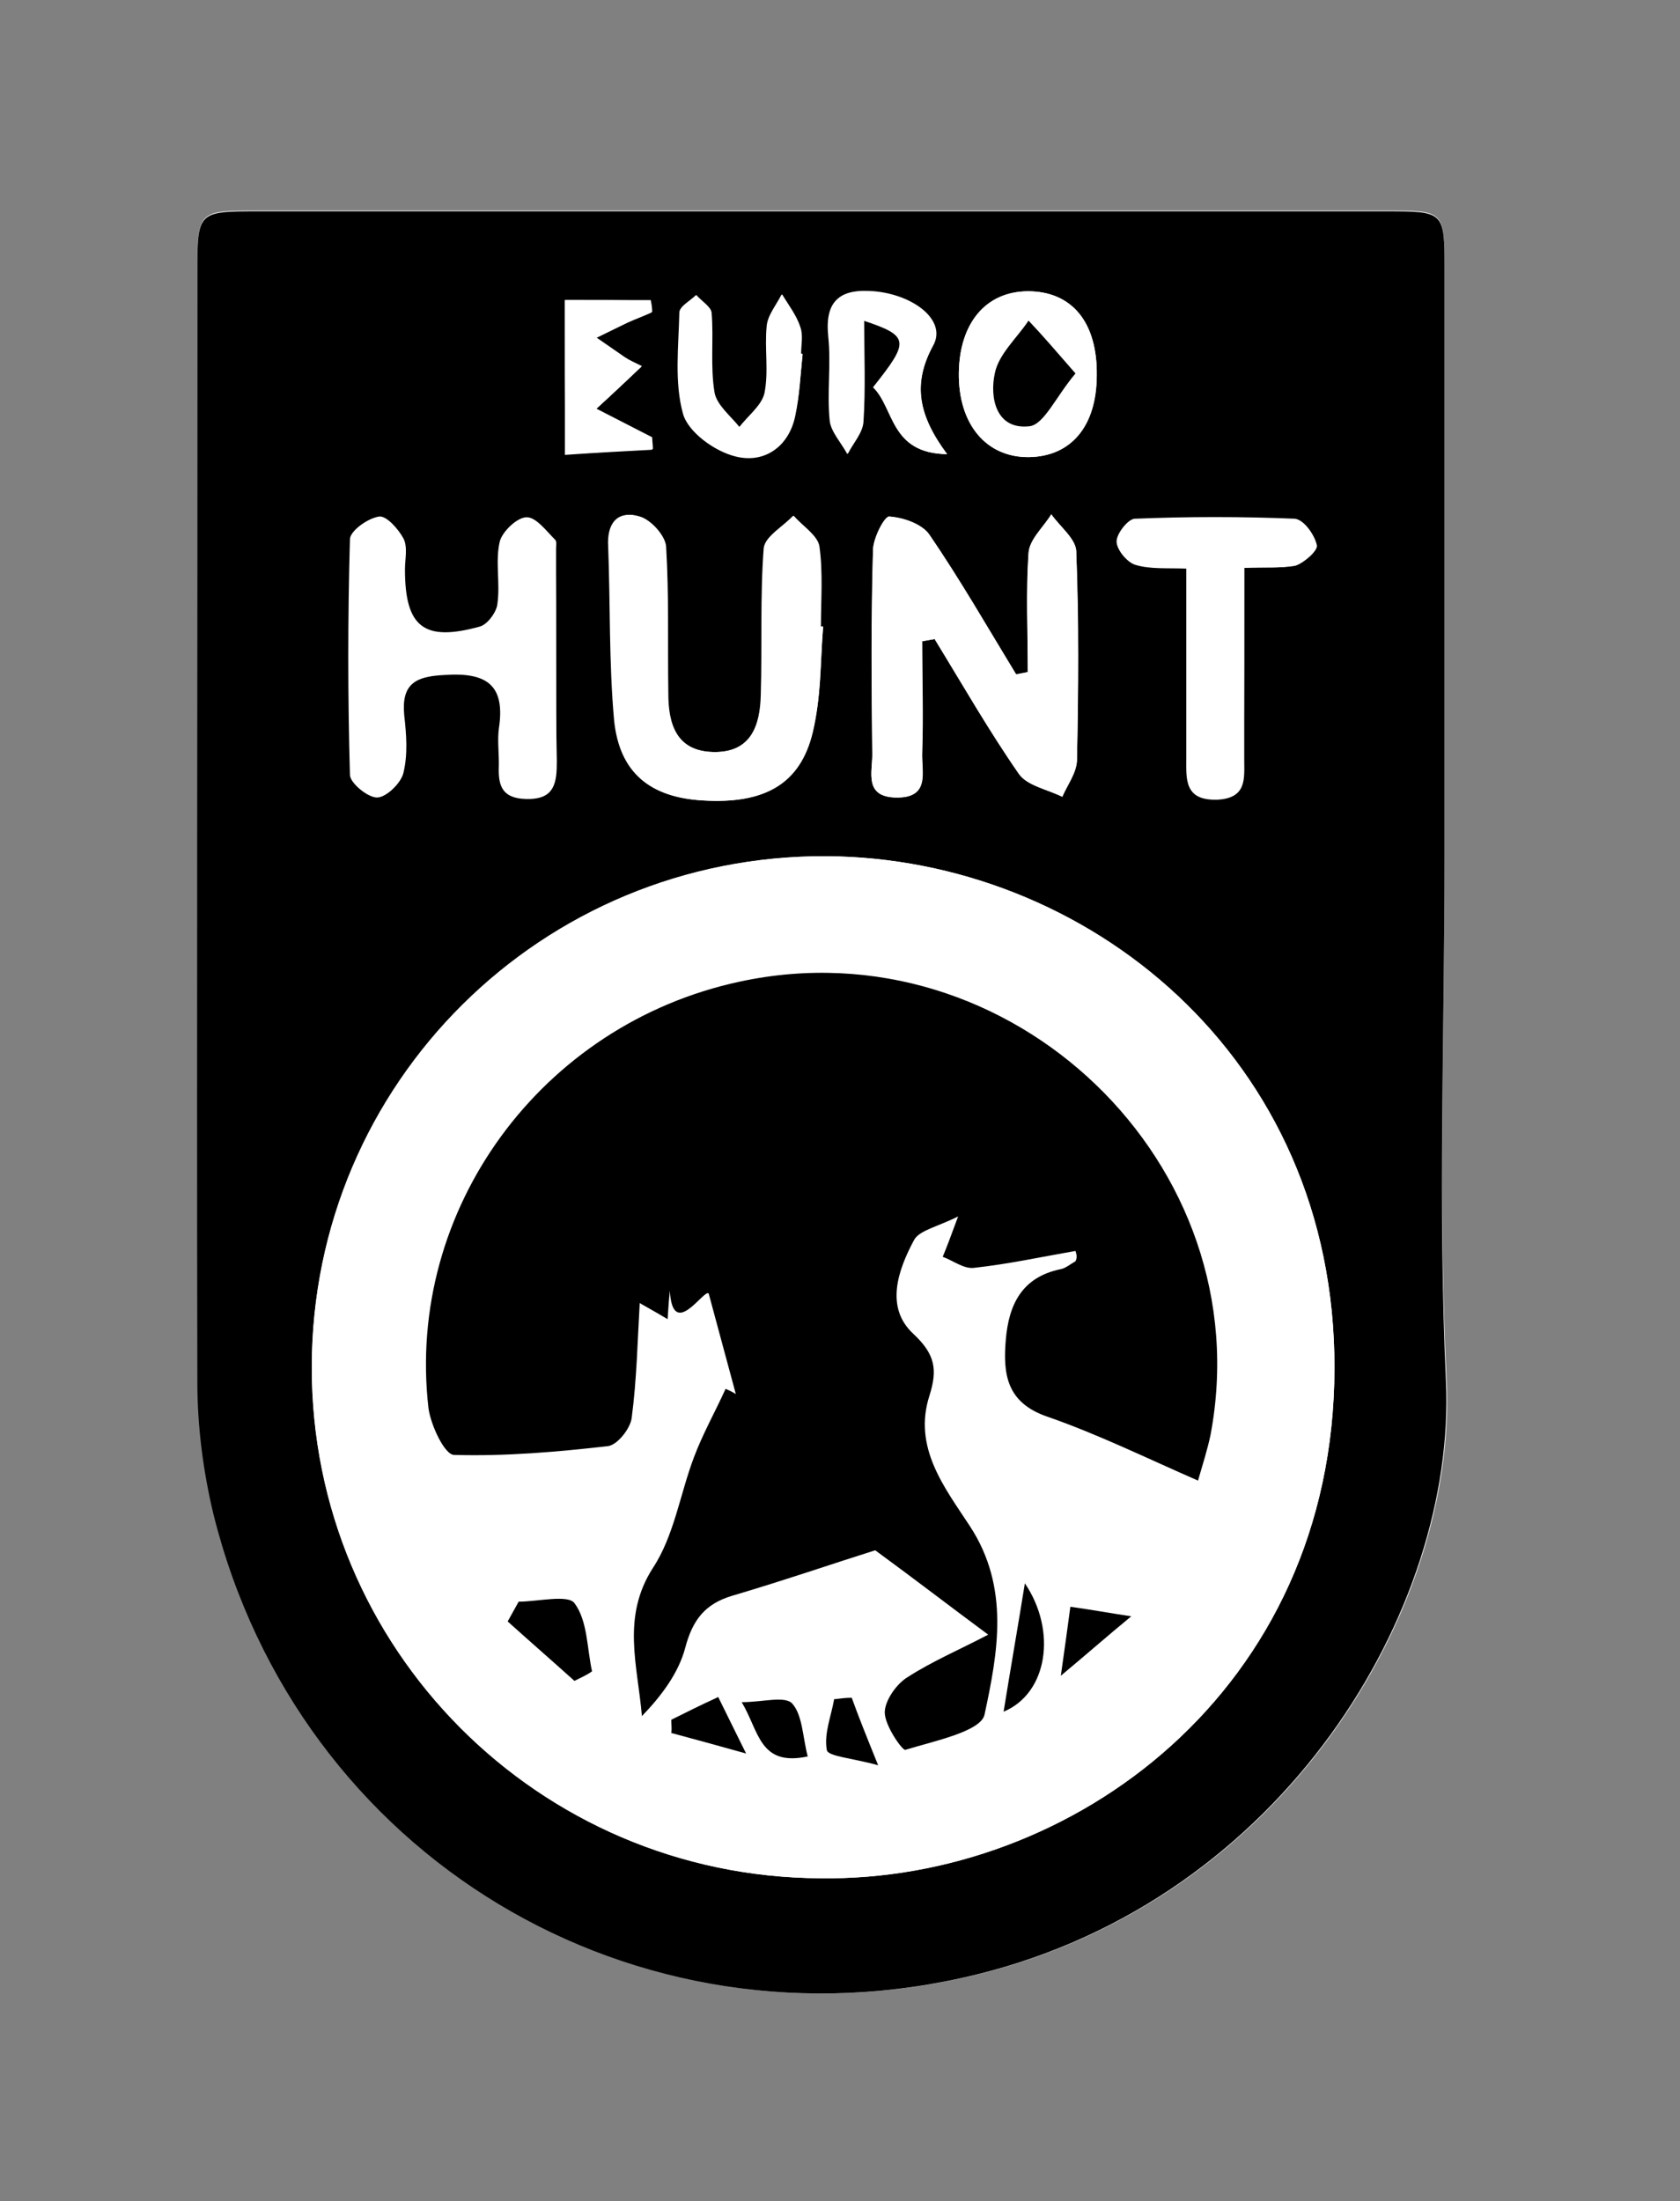 <?xml version="1.0" encoding="utf-8"?>
<!-- Generator: Adobe Illustrator 27.8.0, SVG Export Plug-In . SVG Version: 6.00 Build 0)  -->
<svg version="1.1" id="Ebene_1" xmlns="http://www.w3.org/2000/svg" xmlns:xlink="http://www.w3.org/1999/xlink" x="0px" y="0px"
	 viewBox="0 0 229 300" style="enable-background:new 0 0 229 300;" xml:space="preserve">
<rect x="0" y="0" width="229" height="300" fill="#808080" stroke="none"/>
<style type="text/css">
	.st0{fill:#1D1D1B;}
	.st1{clip-path:url(#SVGID_00000073699102734997697950000010425684530965315772_);}
	.st2{fill:#FFFFFF;}
	.st3{clip-path:url(#SVGID_00000149374449503295078020000018082314766672263584_);}
	.st4{clip-path:url(#SVGID_00000039835033606649667410000013515704803489078942_);}
	.st5{clip-path:url(#SVGID_00000030446569529004483670000013166017952551932587_);}
	.st6{clip-path:url(#SVGID_00000114783986896628364240000001733802336544266687_);}
	.st7{clip-path:url(#SVGID_00000036229493885079691100000003369832813948676798_);}
	.st8{clip-path:url(#SVGID_00000147913483815123059250000007277994520123283644_);}
	.st9{fill:url(#SVGID_00000145038064567664964740000008351094275984444829_);}
	.st10{fill:url(#SVGID_00000059994842571810714610000011767924758680210332_);}
	.st11{fill:url(#SVGID_00000127024474514569256880000014701632189718143652_);}
	.st12{fill:#1A1A1A;}
</style>
<g>
	<path class="st2" d="M196.9,116.7c0-26.7,0-53.4,0-80.1c0-7.9,0-7.9-8.1-7.9c-51.2,0-102.4,0-153.5,0c-8.4,0-8.4,0-8.4,8.5
		c0,50.4-0.1,100.7,0.1,151.1c0,6,0.7,12.2,2.2,18c11.6,46.7,57.4,74.3,104.1,62.8c41.8-10.3,65.3-49.8,63.9-80.8
		C196,164.5,196.9,140.6,196.9,116.7z"/>
	<path d="M196.9,116.7c0,23.9-0.9,47.8,0.2,71.6c1.4,31-22.1,70.5-63.9,80.8C86.5,280.6,40.7,253,29.1,206.4c-1.4-5.8-2.2-12-2.2-18
		C26.8,138,26.9,87.6,26.9,37.3c0-8.5,0-8.5,8.4-8.5c51.2,0,102.4,0,153.5,0c8.1,0,8.1,0,8.1,7.9C196.9,63.3,196.9,90,196.9,116.7z
		 M111.8,256c34.3,0.5,70-25.6,70.1-69.5c0.1-42.5-33.9-69.6-69.3-69.8c-38.7-0.2-70.1,30.9-70.1,69.6
		C42.5,224.7,73.4,255.8,111.8,256z M140.1,91.6c-0.5,0.1-1.1,0.2-1.6,0.3c-3.9-6.4-7.6-12.9-11.8-19c-1-1.5-3.6-2.3-5.5-2.5
		c-0.6,0-2.2,3-2.2,4.6c-0.2,9.3-0.2,18.6-0.1,27.9c0,2.4-1.1,5.7,3.2,5.8c4.7,0.1,3.5-3.5,3.6-6.1c0.2-5.1,0-10.1,0-15.2
		c0.6-0.1,1.1-0.2,1.7-0.3c3.8,6.2,7.4,12.5,11.5,18.4c1.1,1.6,3.9,2.1,5.9,3.1c0.7-1.7,1.9-3.3,2-5c0.2-9.5,0.3-19-0.1-28.5
		c-0.1-1.7-2.2-3.3-3.4-5c-1.1,1.8-3,3.4-3.1,5.3C139.9,80.8,140.1,86.2,140.1,91.6z M75.8,89.9c0-5,0-10.1,0-15.1
		c0-0.4,0.1-1-0.1-1.2c-1.2-1.2-2.6-3.1-3.9-3.1c-1.3,0-3.3,1.9-3.6,3.3c-0.6,2.7,0.1,5.7-0.3,8.4c-0.2,1.2-1.4,2.9-2.5,3.2
		c-7.6,2.1-10.2,0.1-10.2-7.8c0-1.4,0.4-3-0.2-4.2c-0.7-1.3-2.3-3.1-3.3-3c-1.5,0.2-3.9,1.9-3.9,3c-0.3,10.7-0.3,21.4,0,32.1
		c0,1.2,2.4,3.1,3.7,3.1c1.2,0,3.2-1.9,3.5-3.3c0.6-2.5,0.4-5.2,0.1-7.8c-0.4-4.3,1.5-5.3,5.6-5.6c5.8-0.3,8.3,1.4,7.4,7.3
		c-0.2,1.6,0,3.2,0,4.8c-0.1,2.6,0.1,4.8,3.7,4.8c3.9,0.1,4.1-2.2,4.1-5.1C75.8,99.2,75.8,94.5,75.8,89.9z M112.2,85.4
		c-0.1,0-0.3,0-0.4,0c0-3.6,0.4-7.3-0.2-10.9c-0.2-1.6-2.3-2.8-3.5-4.2c-1.4,1.5-3.8,2.8-4,4.4c-0.5,6.6-0.2,13.3-0.4,20
		c-0.1,4.2-1.3,7.9-6.5,7.8c-5.1-0.1-6.2-3.8-6.2-8c-0.1-6.7,0.2-13.4-0.3-20c-0.1-1.5-2.1-3.6-3.6-4.1c-3-0.9-4.4,1-4.2,4.1
		c0.3,7.9,0.1,15.8,0.8,23.6c0.7,7.2,4.9,10.6,12.1,11c8.3,0.5,13.2-2.2,14.9-9.3C112,95.1,111.8,90.2,112.2,85.4z M169.6,77.4
		c3-0.1,5.1,0.1,6.9-0.4c1.2-0.4,3.1-2.1,2.9-2.8c-0.3-1.4-1.8-3.4-2.9-3.5c-7.3-0.3-14.5-0.3-21.8,0c-0.9,0-2.5,2-2.5,3.1
		c0,1.1,1.4,2.8,2.5,3.1c2,0.6,4.3,0.4,7,0.5c0,9,0,17.4,0,25.9c0,2.9-0.3,5.7,4.1,5.6c4.1-0.1,3.7-2.8,3.7-5.5
		C169.6,95,169.6,86.5,169.6,77.4z M149.5,51.2c0.1-7.3-3.4-11.5-9.4-11.5c-5.7,0-9.3,4.3-9.4,11.1c-0.1,7,3.7,11.6,9.6,11.5
		C146,62.2,149.5,58.1,149.5,51.2z M109.4,48.3c-0.1,0-0.2,0-0.3,0c0-1.2,0.3-2.5-0.1-3.6c-0.6-1.6-1.7-3-2.5-4.5
		c-0.7,1.4-1.9,2.8-2,4.3c-0.3,3,0.3,6.1-0.3,9.1c-0.4,1.7-2.3,3.2-3.5,4.7c-1.2-1.6-3.2-3-3.4-4.7c-0.6-3.6-0.1-7.3-0.4-10.9
		c-0.1-0.9-1.3-1.6-2.1-2.4c-0.8,0.8-2.2,1.5-2.2,2.3c-0.1,4.6-0.7,9.5,0.5,13.8c0.7,2.5,4.3,5.1,7.1,5.8c3.8,1,7.2-1.1,8.1-5.4
		C109,53.9,109.1,51,109.4,48.3z M129.1,61.9c-3.9-5.2-4.8-9.5-1.9-14.8c1.9-3.4-2.6-6.9-8-7.4c-4.7-0.4-6.7,1.2-6.2,6.1
		c0.4,3.8-0.2,7.7,0.2,11.5c0.1,1.6,1.6,3,2.4,4.5c0.7-1.4,2-2.8,2.1-4.3c0.3-4.5,0.1-9.1,0.1-13.9c6.3,2.1,6.3,2.8,1.3,9.1
		C121.9,55.6,121.3,61.8,129.1,61.9z M77,40.9c0,6.8,0,13.5,0,21.1c4.3-0.3,8.1-0.5,11.9-0.7c0-0.5-0.1-1.1-0.1-1.6
		c-2.5-1.3-5.1-2.6-7.6-3.9c2-1.9,4-3.7,6.2-5.8c-0.9-0.5-1.6-0.8-2.3-1.2c-1.3-0.9-2.6-1.8-3.9-2.7c1.4-0.7,2.9-1.4,4.3-2.1
		c1.1-0.5,2.2-0.9,3.3-1.4c-0.1-0.5-0.2-1-0.2-1.6C85,40.9,81.3,40.9,77,40.9z"/>
	<path class="st2" d="M111.8,256c-38.4-0.2-69.4-31.3-69.3-69.7c0.1-38.7,31.4-69.7,70.1-69.6c35.3,0.2,69.4,27.2,69.3,69.8
		C181.8,230.4,146.1,256.5,111.8,256z M146.6,170.5c0.1,0.4,0.3,0.8,0.4,1.2c-0.7,0.4-1.3,0.9-2.1,1.1c-5.3,1-7.1,4.8-7.4,9.6
		c-0.3,4.7,0.1,8.6,5.7,10.5c6.8,2.4,13.3,5.6,20.5,8.7c0.7-2.4,1.3-4.2,1.7-6.2c7-36.8-27.2-69.7-64.2-61.8
		c-27,5.8-45.5,31-42.4,58.1c0.3,2.3,2.2,6.4,3.5,6.4c7,0.2,14.1-0.4,21-1.2c1.2-0.1,3-2.3,3.2-3.8c0.7-5.3,0.8-10.6,1.1-15.7
		c0.3,0.2,1.7,1,3.8,2.2c0.1-1.7,0.2-2.8,0.3-3.9c0.4,6.9,4.6-0.3,5.3,0.4c1.5,5.6,2.6,9.7,3.7,13.7c-0.5-0.2-0.9-0.4-1.4-0.7
		c-1.4,3.1-3.1,6.1-4.3,9.3c-2,5-2.8,10.8-5.6,15.1c-4.4,6.7-2.2,13.2-1.5,20.2c2.6-2.9,5-5.9,5.9-9.3c1-3.8,2.7-6,6.4-7.1
		c7.1-2.1,14-4.4,19.5-6.2c5.5,4.1,10,7.5,15.4,11.5c-3.8,2-7.6,3.6-11,5.8c-1.5,1-3.1,3.2-3.1,4.8c0,1.8,2.3,5.2,2.8,5.1
		c3.9-1.2,10.3-2.4,10.8-4.8c1.8-8.5,3.5-17.4-2-25.7c-3.5-5.2-7.8-10.7-5.5-17.8c1.1-3.4,0.8-5.6-2.2-8.4c-4-3.7-2.1-8.7,0.1-12.8
		c0.7-1.3,3.1-1.7,6-3.2c-1.2,3-1.6,4.2-2.1,5.5c1.4,0.5,2.9,1.6,4.3,1.5C137.4,172.3,142,171.3,146.6,170.5z M78.3,229.1
		c0.8-0.4,1.7-0.9,2.5-1.3c-0.7-3.2-0.7-6.9-2.4-9.3c-0.9-1.2-4.9-0.2-7.6-0.2c-0.5,0.9-1,1.8-1.5,2.7
		C72.2,223.8,75.3,226.5,78.3,229.1z M136.8,233.3c6-2.4,7.3-11,2.9-17.5C138.7,221.9,137.9,227.1,136.8,233.3z M110.1,239.4
		c-0.7-2.7-0.7-5.6-2.1-7.2c-0.9-1-4-0.2-6.9-0.2C103.5,236,103.5,240.7,110.1,239.4z M145.9,219c-0.4,3.1-0.8,5.9-1.3,9.4
		c3.6-3,6.2-5.2,9.6-8.1C150.9,219.7,148.8,219.4,145.9,219z M119.7,240.6c-1.7-4.3-2.6-6.7-3.6-9.2c-0.8,0.1-1.6,0.2-2.4,0.2
		c-0.4,2.3-1.4,4.7-1,6.9C112.8,239.4,116.1,239.7,119.7,240.6z M91.5,234.4c0,0.6,0,1.2,0.1,1.8c2.9,0.8,5.9,1.6,10.2,2.8
		c-1.7-3.4-2.6-5.3-3.8-7.7C95.6,232.4,93.6,233.4,91.5,234.4z"/>
	<path class="st2" d="M140.1,91.6c0-5.4-0.3-10.8,0.1-16.2c0.1-1.8,2-3.5,3.1-5.3c1.2,1.7,3.3,3.3,3.4,5c0.3,9.5,0.3,19,0.1,28.5
		c0,1.7-1.3,3.4-2,5c-2-1-4.7-1.5-5.9-3.1c-4.1-5.9-7.7-12.2-11.5-18.4c-0.6,0.1-1.1,0.2-1.7,0.3c0,5.1,0.1,10.1,0,15.2
		c-0.1,2.6,1.2,6.2-3.6,6.1c-4.3-0.1-3.2-3.4-3.2-5.8c-0.1-9.3-0.2-18.6,0.1-27.9c0-1.6,1.5-4.6,2.2-4.6c1.9,0.1,4.5,1,5.5,2.5
		c4.2,6.2,7.9,12.6,11.8,19C139.1,91.9,139.6,91.7,140.1,91.6z"/>
	<path class="st2" d="M75.8,89.9c0,4.6,0,9.3,0,13.9c0,2.9-0.1,5.2-4.1,5.1c-3.6-0.1-3.8-2.2-3.7-4.8c0-1.6-0.2-3.3,0-4.8
		c0.9-5.9-1.6-7.7-7.4-7.3c-4.1,0.2-6,1.2-5.6,5.6c0.2,2.6,0.4,5.3-0.1,7.8c-0.3,1.4-2.3,3.3-3.5,3.3c-1.3,0-3.7-2-3.7-3.1
		c-0.3-10.7-0.3-21.4,0-32.1c0-1.1,2.4-2.8,3.9-3c1-0.1,2.7,1.7,3.3,3c0.6,1.1,0.2,2.8,0.2,4.2c0,7.8,2.6,9.9,10.2,7.8
		c1.1-0.3,2.4-2,2.5-3.2c0.4-2.8-0.3-5.7,0.3-8.4c0.3-1.4,2.3-3.2,3.6-3.3c1.3,0,2.6,2,3.9,3.1c0.2,0.2,0.1,0.8,0.1,1.2
		C75.8,79.8,75.8,84.8,75.8,89.9z"/>
	<path class="st2" d="M112.2,85.4c-0.4,4.8-0.3,9.8-1.4,14.4c-1.7,7.1-6.6,9.8-14.9,9.3c-7.2-0.4-11.5-3.8-12.1-11
		c-0.7-7.8-0.5-15.7-0.8-23.6c-0.1-3.1,1.3-5,4.2-4.1c1.5,0.4,3.5,2.6,3.6,4.1c0.4,6.7,0.2,13.3,0.3,20c0,4.2,1.1,7.9,6.2,8
		c5.1,0.1,6.3-3.6,6.5-7.8c0.2-6.7-0.1-13.4,0.4-20c0.1-1.6,2.6-2.9,4-4.4c1.2,1.4,3.3,2.7,3.5,4.2c0.5,3.6,0.2,7.3,0.2,10.9
		C112,85.4,112.1,85.4,112.2,85.4z"/>
	<path class="st2" d="M169.6,77.4c0,9.1,0,17.6,0,26.1c0,2.6,0.4,5.3-3.7,5.5c-4.5,0.1-4.1-2.7-4.1-5.6c0-8.4,0-16.9,0-25.9
		c-2.7-0.1-5,0.1-7-0.5c-1.1-0.3-2.5-2-2.5-3.1c0-1.1,1.6-3.1,2.5-3.1c7.3-0.3,14.5-0.3,21.8,0c1.1,0,2.6,2.1,2.9,3.5
		c0.2,0.7-1.7,2.4-2.9,2.8C174.6,77.5,172.5,77.2,169.6,77.4z"/>
	<path class="st2" d="M149.5,51.2c-0.1,6.9-3.5,11-9.2,11.1c-5.8,0.1-9.7-4.5-9.6-11.5c0.1-6.8,3.7-11,9.4-11.1
		C146.1,39.7,149.6,43.9,149.5,51.2z M146.6,50.9c-2.7-3-4.6-5.1-6.4-7.2c-1.6,2.4-4.1,4.6-4.6,7.2c-0.6,3.3,0.2,7.7,4.7,7.2
		C142.3,57.9,144,54.1,146.6,50.9z"/>
	<path class="st2" d="M109.4,48.3c-0.3,2.8-0.4,5.6-1,8.4c-0.9,4.3-4.3,6.4-8.1,5.4c-2.8-0.7-6.4-3.3-7.1-5.8
		c-1.2-4.3-0.6-9.2-0.5-13.8c0-0.8,1.4-1.5,2.2-2.3c0.7,0.8,2,1.6,2.1,2.4c0.3,3.6-0.2,7.3,0.4,10.9c0.3,1.7,2.2,3.2,3.4,4.7
		c1.2-1.6,3.1-3,3.5-4.7c0.6-2.9,0-6.1,0.3-9.1c0.2-1.5,1.3-2.9,2-4.3c0.9,1.5,2,2.9,2.5,4.5c0.4,1.1,0.1,2.4,0.1,3.6
		C109.3,48.2,109.4,48.2,109.4,48.3z"/>
	<path class="st2" d="M129.1,61.9c-7.8-0.1-7.2-6.3-10.1-9.1c5-6.3,5-7-1.3-9.1c0,4.8,0.2,9.4-0.1,13.9c-0.1,1.5-1.4,2.8-2.1,4.3
		c-0.8-1.5-2.2-3-2.4-4.5c-0.4-3.8,0.2-7.7-0.2-11.5c-0.5-4.9,1.5-6.5,6.2-6.1c5.4,0.5,9.9,4,8,7.4
		C124.4,52.4,125.2,56.6,129.1,61.9z"/>
	<path class="st2" d="M77,40.9c4.3,0,8,0,11.7,0c0.1,0.5,0.2,1,0.2,1.6c-1.1,0.5-2.2,0.9-3.3,1.4c-1.5,0.7-2.9,1.4-4.3,2.1
		c1.3,0.9,2.6,1.8,3.9,2.7c0.6,0.4,1.3,0.7,2.3,1.2c-2.2,2.1-4.2,4-6.2,5.8c2.5,1.3,5.1,2.6,7.6,3.9c0,0.5,0.1,1.1,0.1,1.6
		c-3.8,0.2-7.6,0.5-11.9,0.7C77,54.5,77,47.7,77,40.9z"/>
	<path d="M146.6,170.5c-4.6,0.8-9.2,1.8-13.8,2.3c-1.4,0.2-2.9-1-4.3-1.5c0.5-1.2,1-2.5,2.1-5.5c-2.8,1.4-5.3,1.9-6,3.2
		c-2.2,4.1-4,9.2-0.1,12.8c3,2.8,3.3,4.9,2.2,8.4c-2.3,7.1,2.1,12.6,5.5,17.8c5.5,8.4,3.8,17.3,2,25.7c-0.5,2.3-6.9,3.6-10.8,4.8
		c-0.4,0.1-2.8-3.3-2.8-5.1c0-1.6,1.6-3.9,3.1-4.8c3.4-2.2,7.2-3.8,11-5.8c-5.4-4-9.8-7.4-15.4-11.5c-5.4,1.7-12.4,4.1-19.5,6.2
		c-3.7,1.1-5.4,3.3-6.4,7.1c-0.9,3.4-3.2,6.5-5.9,9.3c-0.6-7-2.8-13.5,1.5-20.2c2.9-4.4,3.7-10.1,5.6-15.1c1.2-3.2,2.9-6.2,4.3-9.3
		c0.5,0.2,0.9,0.4,1.4,0.7c-1.1-4.1-2.2-8.1-3.7-13.7c-0.6-0.7-4.9,6.5-5.3-0.4c-0.1,1.1-0.2,2.2-0.3,3.9c-2-1.2-3.5-2-3.8-2.2
		c-0.3,5.1-0.4,10.4-1.1,15.7c-0.2,1.4-1.9,3.6-3.2,3.8c-7,0.8-14,1.4-21,1.2c-1.3,0-3.2-4.1-3.5-6.4c-3.1-27.1,15.4-52.3,42.4-58.1
		c37-8,71.2,24.9,64.2,61.8c-0.4,1.9-1,3.8-1.7,6.2c-7.1-3.1-13.6-6.3-20.5-8.7c-5.6-1.9-6.1-5.8-5.7-10.5c0.4-4.8,2.2-8.5,7.4-9.6
		c0.7-0.1,1.4-0.7,2.1-1.1C146.9,171.3,146.7,170.9,146.6,170.5z"/>
	<path d="M78.3,229.1c-3-2.7-6.1-5.4-9.1-8.1c0.5-0.9,1-1.8,1.5-2.7c2.6,0,6.7-1,7.6,0.2c1.8,2.4,1.7,6.1,2.4,9.3
		C80,228.3,79.1,228.7,78.3,229.1z"/>
	<path d="M136.8,233.3c1-6.2,1.9-11.3,2.9-17.5C144.1,222.3,142.8,230.8,136.8,233.3z"/>
	<path d="M110.1,239.4c-6.6,1.4-6.6-3.4-9-7.4c2.9,0,5.9-0.9,6.9,0.2C109.4,233.8,109.4,236.7,110.1,239.4z"/>
	<path d="M145.9,219c2.9,0.4,5,0.8,8.3,1.3c-3.4,2.8-6,5.1-9.6,8.1C145.1,224.9,145.5,222,145.9,219z"/>
	<path d="M119.7,240.6c-3.6-1-6.9-1.2-7-2.1c-0.4-2.2,0.6-4.6,1-6.9c0.8-0.1,1.6-0.2,2.4-0.2C117,233.9,118,236.4,119.7,240.6z"/>
	<path d="M91.5,234.4c2-1,4-2,6.4-3.1c1.2,2.4,2.1,4.3,3.8,7.7c-4.3-1.2-7.2-2-10.2-2.8C91.6,235.6,91.5,235,91.5,234.4z"/>
	<path d="M146.6,50.9c-2.7,3.2-4.3,7-6.3,7.2c-4.6,0.5-5.4-4-4.7-7.2c0.5-2.6,3-4.8,4.6-7.2C142.1,45.7,143.9,47.8,146.6,50.9z"/>
</g>
</svg>
